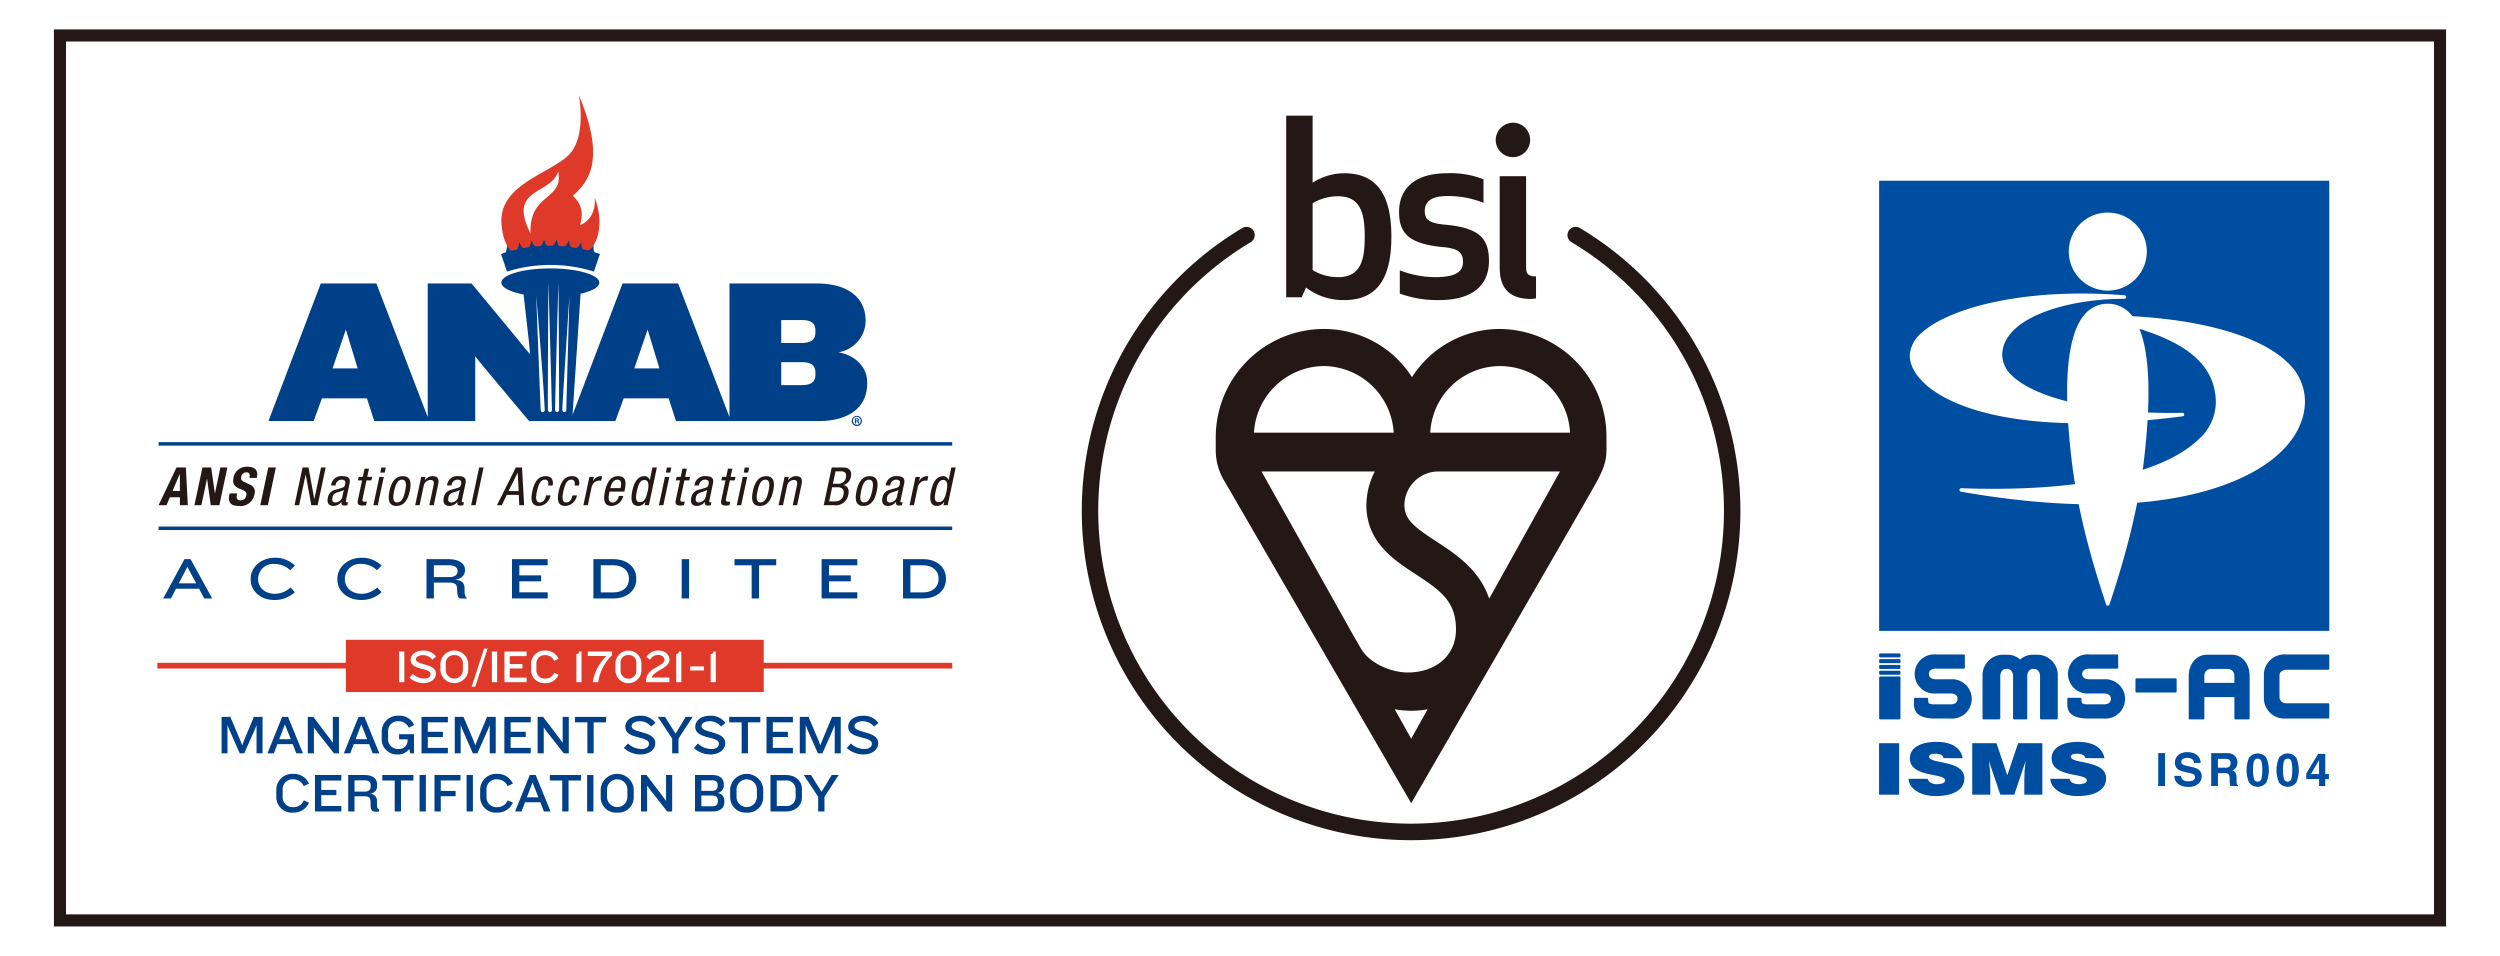 <svg id="レイヤー_1" data-name="レイヤー 1" xmlns="http://www.w3.org/2000/svg" width="481.89" height="184.251" viewBox="0 0 481.89 184.251"><defs><style>.cls-1{fill:#fff;}.cls-2{fill:#231815;}.cls-3{fill:#004ea2;}.cls-4{fill:none;}.cls-5{fill:#df3929;}.cls-6{fill:#004088;}</style></defs><rect class="cls-1" width="481.89" height="184.251"/><path class="cls-2" d="M471.496,178.582H10.394V5.669H471.496ZM12.723,176.251H469.165V7.998H12.723Z"/><rect class="cls-3" x="362.214" y="34.835" width="86.765" height="86.768"/><path class="cls-1" d="M398.774,48.406a7.518,7.518,0,1,0,7.518-7.429A7.481,7.481,0,0,0,398.774,48.406Z"/><path class="cls-1" d="M401.904,60.521c-3.413,3.824-4.301,13.132-2.641,27.663.98,8.589,3.05,17.329,6.707,28.34a.339.339,0,0,0,.643,0c3.659-11.011,5.726-19.751,6.707-28.34,1.66-14.531.77-23.839-2.642-27.664a5.855,5.855,0,0,0-8.774.001Z"/><path class="cls-1" d="M370.407,64.161a6.068,6.068,0,0,0-2.29,4.394c0,1.845,1.134,3.86,3.197,5.673,3.683,3.244,15.874,10.32,49.399,6.023a.339.339,0,0,0-.05-.676c-14.931.317-28.124-2.567-32.833-7.177a5.511,5.511,0,0,1-1.889-3.942c0-7.055,12.127-10.862,23.54-10.862a.339.339,0,0,0,.026-.678C389.742,55.339,375.383,59.565,370.407,64.161Zm50.271,16.093h0Z"/><path class="cls-1" d="M405.19,60.831a.34.34,0,0,0-.071.671c11.425,2.543,21.995,6.259,21.995,16.148a9.694,9.694,0,0,1-3.331,7.046c-7.04,6.786-23.704,10.215-45.726,9.41a.34.34,0,0,0-.071.675c39.356,6.846,55.472-2.397,60.574-6.686,3.751-3.155,5.732-6.88,5.732-10.773a10.172,10.172,0,0,0-3.282-7.38C434.023,63.024,417.348,60.711,405.19,60.831Z"/><path class="cls-3" d="M417.325,151.508h-1.315v-6.335h1.315Z"/><path class="cls-3" d="M420.397,149.552a1.294,1.294,0,0,0,.242.649,1.406,1.406,0,0,0,1.128.391,2.427,2.427,0,0,0,.777-.103.738.738,0,0,0,.566-.735.541.541,0,0,0-.278-.485,3.012,3.012,0,0,0-.879-.296l-.686-.151a4.274,4.274,0,0,1-1.39-.485,1.545,1.545,0,0,1-.64-1.371,1.82,1.82,0,0,1,.626-1.414,2.673,2.673,0,0,1,1.84-.563,2.825,2.825,0,0,1,1.73.53,1.887,1.887,0,0,1,.75,1.541h-1.272a.907.907,0,0,0-.511-.812,1.758,1.758,0,0,0-.788-.159,1.498,1.498,0,0,0-.838.206.652.652,0,0,0-.313.576.545.545,0,0,0,.309.508,3.827,3.827,0,0,0,.842.262l1.111.262a2.829,2.829,0,0,1,1.096.46,1.55,1.55,0,0,1,.566,1.294,1.816,1.816,0,0,1-.671,1.442,2.833,2.833,0,0,1-1.896.574,3.098,3.098,0,0,1-1.968-.565,1.871,1.871,0,0,1-.717-1.554Z"/><path class="cls-3" d="M430.254,145.336a1.556,1.556,0,0,1,.593.442,1.991,1.991,0,0,1,.319.533,1.781,1.781,0,0,1,.117.666,1.896,1.896,0,0,1-.227.887,1.272,1.272,0,0,1-.753.617,1.186,1.186,0,0,1,.622.501,2.089,2.089,0,0,1,.182.99v.426a3.21,3.21,0,0,0,.035.589.53.53,0,0,0,.245.361v.159h-1.462q-.059-.21-.086-.34a3.108,3.108,0,0,1-.055-.546l-.009-.589a1.199,1.199,0,0,0-.21-.808,1.067,1.067,0,0,0-.754-.202h-1.293v2.484h-1.293v-6.335h3.03A2.746,2.746,0,0,1,430.254,145.336Zm-2.736.937v1.702h1.425a1.515,1.515,0,0,0,.637-.103.713.713,0,0,0,.375-.714.8.8,0,0,0-.363-.774,1.314,1.314,0,0,0-.612-.112Z"/><path class="cls-3" d="M436.853,146.07a6.149,6.149,0,0,1,0,4.758,2.088,2.088,0,0,1-3.339,0,6.142,6.142,0,0,1,0-4.758,2.082,2.082,0,0,1,3.339,0Zm-2.392,4.025a.71.71,0,0,0,.722.57.699.699,0,0,0,.716-.57,6.061,6.061,0,0,0,.17-1.644,6,6,0,0,0-.17-1.668.693.693,0,0,0-.716-.542.704.704,0,0,0-.722.542,5.819,5.819,0,0,0-.176,1.668A5.879,5.879,0,0,0,434.462,150.096Z"/><path class="cls-3" d="M442.629,146.07a6.149,6.149,0,0,1,0,4.758,2.089,2.089,0,0,1-3.339,0,6.142,6.142,0,0,1,0-4.758,2.083,2.083,0,0,1,3.339,0Zm-2.392,4.025a.709.709,0,0,0,.722.57.699.699,0,0,0,.716-.57,6.065,6.065,0,0,0,.17-1.644,6.004,6.004,0,0,0-.17-1.668.693.693,0,0,0-.716-.542.704.704,0,0,0-.722.542,5.819,5.819,0,0,0-.176,1.668A5.879,5.879,0,0,0,440.237,150.096Z"/><path class="cls-3" d="M448.914,150.167h-.705v1.341h-1.199V150.167h-2.467v-1.071l2.291-3.782h1.375v3.894h.705Zm-1.904-.959v-2.684l-1.556,2.684Z"/><path class="cls-3" d="M362.199,153.183V143.26h3.871v9.923Z"/><path class="cls-3" d="M374.633,146.141a.894.894,0,0,0-.557-.675,2.479,2.479,0,0,0-1-.179c-.853,0-1.23.207-1.23.565,0,1.488,6.791.565,6.791,4.176,0,2.301-2.28,3.418-5.528,3.418-3.117,0-5.15-1.53-5.232-3.321h3.706a1.154,1.154,0,0,0,.64.786,2.434,2.434,0,0,0,1.099.248c.968,0,1.607-.262,1.607-.731,0-1.502-6.79-.468-6.79-4.258,0-2.108,2.165-3.17,5.117-3.17,3.28,0,4.772,1.406,5.052,3.142Z"/><path class="cls-3" d="M380.161,153.183V143.26h4.675l2.082,6.188,2.084-6.188h4.674v9.923h-3.477V150.15l.049-1.543.197-1.792h-.033l-2.148,6.367h-2.69l-2.149-6.367h-.033l.164,1.461.082,1.543v3.363Z"/><path class="cls-3" d="M401.96,146.141a.894.894,0,0,0-.557-.675,2.479,2.479,0,0,0-1-.179c-.853,0-1.23.207-1.23.565,0,1.488,6.791.565,6.791,4.176,0,2.301-2.28,3.418-5.527,3.418-3.117,0-5.151-1.53-5.232-3.321h3.706a1.154,1.154,0,0,0,.64.786,2.435,2.435,0,0,0,1.098.248c.968,0,1.607-.262,1.607-.731,0-1.502-6.79-.468-6.79-4.258,0-2.108,2.165-3.17,5.118-3.17,3.28,0,4.772,1.406,5.052,3.142Z"/><path class="cls-3" d="M375.966,130.937h-2.799c-.729,0-1.369-.307-1.369-1.026v-.001c0-.719.64-1.026,1.369-1.026h5.368a.206.206,0,0,0,.205-.206v-2.326a.206.206,0,0,0-.205-.206H373.166a3.778,3.778,0,1,0,0,7.528h2.799c.742,0,1.369.29,1.369,1.047,0,.757-.626,1.048-1.369,1.048v-.001h-2.313c-.051,0-.708.001-.756-.001-1.099,0-1.229-.245-1.229-.693V134.713a.206.206,0,0,0-.205-.205h-2.327a.206.206,0,0,0-.205.205v1.056c0,1.586.964,2.737,4.106,2.737h2.93a3.797,3.797,0,1,0,0-7.57Z"/><path class="cls-3" d="M405.52,130.937H402.721c-.729,0-1.368-.307-1.368-1.026v-.001c0-.719.639-1.026,1.368-1.026h5.368a.207.207,0,0,0,.206-.206v-2.326a.207.207,0,0,0-.206-.206h-5.368a3.778,3.778,0,1,0,0,7.528h2.799c.742,0,1.369.29,1.369,1.047,0,.757-.626,1.048-1.369,1.048v-.001H403.207c-.05,0-.708.001-.756-.001-1.099,0-1.229-.245-1.229-.693V134.713a.206.206,0,0,0-.205-.205h-2.327a.206.206,0,0,0-.205.205v1.056c0,1.586.964,2.737,4.106,2.737h2.929a3.797,3.797,0,1,0,0-7.57Z"/><path class="cls-3" d="M440.754,129.09h7.883v-.001h.137a.206.206,0,0,0,.206-.205v-2.532a.206.206,0,0,0-.206-.206h-8.293a3.95,3.95,0,0,0-4.105,3.764v4.811a3.959,3.959,0,0,0,4.105,3.785h8.293a.206.206,0,0,0,.206-.205v-2.532a.206.206,0,0,0-.206-.206h-8.02a1.257,1.257,0,0,1-1.368-1.047V130.116C439.385,129.569,440.025,129.09,440.754,129.09Z"/><path class="cls-3" d="M411.829,130.749h7.527a.205.205,0,0,1,.205.205v2.327a.205.205,0,0,1-.205.205H411.829a.205.205,0,0,1-.205-.205v-2.327A.205.205,0,0,1,411.829,130.749Z"/><path class="cls-3" d="M392.884,126.202h-1.093a3.561,3.561,0,0,0-2.395.941,3.559,3.559,0,0,0-2.395-.941h-1.093a3.951,3.951,0,0,0-3.764,4.106v8.156a.206.206,0,0,0,.205.205h3.011a.205.205,0,0,0,.206-.205v-8.156c0-.729.479-1.368,1.027-1.368h.409c.546,0,1.026.639,1.026,1.368v8.156a.206.206,0,0,0,.206.205h2.327a.205.205,0,0,0,.205-.205v-8.156c0-.729.479-1.368,1.027-1.368h.409c.547,0,1.026.639,1.026,1.368v8.156a.206.206,0,0,0,.206.205h3.011a.205.205,0,0,0,.205-.205v-8.156A3.951,3.951,0,0,0,392.884,126.202Z"/><path class="cls-3" d="M430.211,126.202h-4.811c-2.087,0-3.512,1.842-3.512,4.106v8.156a.206.206,0,0,0,.205.205h2.6a.206.206,0,0,0,.206-.205v-4.106h5.79v4.106a.206.206,0,0,0,.206.205h2.532a.205.205,0,0,0,.205-.205v-8.156C433.632,128.044,432.286,126.202,430.211,126.202Zm.479,5.419h-5.79v-1.313a1.306,1.306,0,0,1,1.116-1.368h3.579a1.317,1.317,0,0,1,1.095,1.368Z"/><path class="cls-3" d="M362.423,130.396h3.695a.206.206,0,0,1,.206.206v7.863a.205.205,0,0,1-.205.205h-3.696a.205.205,0,0,1-.205-.205v-7.863A.205.205,0,0,1,362.423,130.396Z"/><path class="cls-3" d="M362.422,125.942h3.695a.206.206,0,0,1,.206.206v.36a.205.205,0,0,1-.205.205h-3.696a.205.205,0,0,1-.205-.205v-.361A.205.205,0,0,1,362.422,125.942Z"/><path class="cls-3" d="M362.423,127.055h3.695a.206.206,0,0,1,.206.206v.36a.205.205,0,0,1-.205.205h-3.695a.205.205,0,0,1-.205-.205v-.361A.206.206,0,0,1,362.423,127.055Z"/><path class="cls-3" d="M362.422,128.169h3.696a.205.205,0,0,1,.205.205v.361a.206.206,0,0,1-.206.206h-3.695a.205.205,0,0,1-.205-.205v-.362A.205.205,0,0,1,362.422,128.169Z"/><path class="cls-3" d="M362.423,129.282h3.695a.206.206,0,0,1,.206.206v.36a.205.205,0,0,1-.205.205h-3.696a.205.205,0,0,1-.205-.205v-.361A.205.205,0,0,1,362.423,129.282Z"/><rect class="cls-4" x="362.214" y="125.942" width="86.765" height="12.723"/><path class="cls-2" d="M275.693,83.397a13.487,13.487,0,0,1,26.942,0Zm11.361,31.991c-1.912-5.617-6.441-8.576-10.256-11.064-4.236-2.762-6.015-4.191-6.091-6.847a6.572,6.572,0,0,1,6.46-6.602h23.531Zm-18.211,21.333a20.759,20.759,0,0,0,3.171.287,16.911,16.911,0,0,0,3.163-.293l-3.163,5.676Zm-3.84-45.846a14.424,14.424,0,0,0-1.627,6.42h-.008c0,.074.002.152.006.224v.016c.113,7.021,5.305,10.413,9.49,13.14,4.973,3.244,7.783,5.333,7.783,10.659,0,5.242-4.157,8.292-9.265,8.292-3.277,0-7.432-1.762-9.089-4.672l-1.469-2.548-17.661-31.531Zm-9.834-20.315A13.615,13.615,0,0,1,268.639,83.397H241.709a13.613,13.613,0,0,1,13.46-12.837M289.163,63.41a20.116,20.116,0,0,0-16.997,9.291,20.106,20.106,0,0,0-16.997-9.291A20.886,20.886,0,0,0,234.344,84.304s-.003.111-.003,2.119a11.668,11.668,0,0,0,1.825,6.566c1.596,2.748,35.849,61.83,35.849,61.83s34.013-58.717,35.693-61.83c1.683-3.12,1.95-4.448,1.95-6.566V84.304A20.722,20.722,0,0,0,289.163,63.41"/><path class="cls-2" d="M259.108,33.398a11.267,11.267,0,0,0-6.094,1.827V22.299h-5.092V57.294h2.994l.823-1.877a11.763,11.763,0,0,0,7.37,2.429c6.629,0,9.086-4.567,9.086-12.226,0-7.606-2.457-12.222-9.086-12.222m-1.19,4.435c4.461,0,5.139,3.494,5.139,7.787,0,4.34-.679,7.806-5.139,7.806a9.487,9.487,0,0,1-4.904-1.363V39.186a9.431,9.431,0,0,1,4.904-1.353m16.713,2.844c0-2.101,1.686-2.89,4.374-2.89a18.352,18.352,0,0,1,6.947,1.308V34.562a17.09,17.09,0,0,0-7.05-1.164c-6.678,0-9.224,3.406-9.224,7.42s1.684,6.197,8.548,6.819c3.043.271,3.771,1.155,3.771,2.886,0,2.052-1.774,2.903-5.407,2.903a19.42,19.42,0,0,1-6.772-1.311v4.473a21.099,21.099,0,0,0,7.502,1.258c7.277,0,9.685-3.497,9.685-7.511,0-4.338-1.776-6.443-8.594-7.044-2.957-.279-3.781-.984-3.781-2.615m20.445,16.942a5.061,5.061,0,0,0,1-.102V53.279c-1.458,0-1.91-.472-1.91-1.776V33.96h-5.092v17.593c0,4.008,1.871,6.066,6.002,6.066m-6.772-30.568a3.321,3.321,0,1,0,3.314-3.403,3.376,3.376,0,0,0-3.314,3.403"/><path class="cls-2" d="M271.999,161.953A63.489,63.489,0,0,1,239.444,43.963a1.587,1.587,0,1,1,1.629,2.724,60.305,60.305,0,1,0,61.85,0,1.587,1.587,0,1,1,1.629-2.724,63.489,63.489,0,0,1-32.553,117.99Z"/><path class="cls-5" d="M102.265,45.005c-4.521-8.871,3.854-7.34,5.333-11.947C108.669,38.754,101.932,37.135,102.265,45.005Zm12.351-6.947s.659,3.814-2.811,5.359c1.159-3.891-1.135-5.233-1.364-5.695,2.587-2.417,6.647-6.292,1.125-19.417,0,0,1.688,8.303-2.162,11.781-3.851,3.478-12.761,5.518-12.761,12.47.265,7.424,4.572,7.492,7.047,7.569,1.454,0,4.269.121,5.386-.035a8.041,8.041,0,0,0,3.156-.682C116.014,47.195,116.179,42.027,114.617,38.059Z"/><path class="cls-6" d="M114.614,48.629a1.204,1.204,0,0,1-.186-.473,8.988,8.988,0,0,1-.027-.905,6.435,6.435,0,0,1-.531.693,2.161,2.161,0,0,1-.469.346q-.515-.131-1.034-.244a1.194,1.194,0,0,1-.222-.457,8.901,8.901,0,0,1-.097-.9,6.469,6.469,0,0,1-.474.733,2.161,2.161,0,0,1-.439.383q-.522-.09-1.046-.162a1.219,1.219,0,0,1-.256-.438,8.926,8.926,0,0,1-.166-.89,6.515,6.515,0,0,1-.414.768,2.188,2.188,0,0,1-.407.417q-.526-.05-1.054-.08a1.207,1.207,0,0,1-.288-.416,8.885,8.885,0,0,1-.235-.873,6.55,6.55,0,0,1-.352.797,2.193,2.193,0,0,1-.373.447c-.353-.005-.705-.005-1.058.002a1.209,1.209,0,0,1-.318-.391,8.919,8.919,0,0,1-.303-.853,6.525,6.525,0,0,1-.288.823,2.171,2.171,0,0,1-.336.474q-.528.033-1.055.086a1.212,1.212,0,0,1-.349-.365,8.944,8.944,0,0,1-.369-.826,6.449,6.449,0,0,1-.224.843,2.176,2.176,0,0,1-.299.498q-.524.075-1.046.169a1.201,1.201,0,0,1-.378-.337,8.808,8.808,0,0,1-.434-.795,6.444,6.444,0,0,1-.158.858,2.163,2.163,0,0,1-.26.521q-.519.117-1.033.252a1.209,1.209,0,0,1-.405-.306,8.742,8.742,0,0,1-.496-.757,6.49,6.49,0,0,1-.091.868,2.172,2.172,0,0,1-.22.541c-.285.088-.569.179-.852.276q.58,1.695,1.161,3.389a28.112,28.112,0,0,1,16.747,0q.581-1.694,1.161-3.389c-.339-.116-.68-.225-1.022-.328Z"/><path class="cls-6" d="M165.023,81.07h.104c.121,0,.22-.04.22-.139,0-.086-.064-.144-.202-.144a.532.532,0,0,0-.121.011v.272Zm-.005.538h-.22v-.948a1.913,1.913,0,0,1,.364-.029.591.591,0,0,1,.33.07.262.262,0,0,1,.093.208.243.243,0,0,1-.197.219V81.14a.279.279,0,0,1,.173.231.741.741,0,0,0,.07.237h-.237a.817.817,0,0,1-.075-.232c-.017-.104-.075-.15-.197-.15h-.104v.382Zm-.584-.498a.735.735,0,0,0,.74.758.726.726,0,0,0,.723-.751.732.732,0,1,0-1.462-.006Zm1.705,0a.974.974,0,1,1-.971-.948.953.953,0,0,1,.971.948Z"/><path class="cls-6" d="M161.602,67.902a6.225,6.225,0,0,0,5.247-5.773V61.81c0-4.499-3.535-7.167-9.379-7.167h-16.859v25.738l-9.897-25.738H119.996l-9.635,25.333L111.907,56.618c2.198-.5,3.615-1.275,3.615-2.146,0-1.508-4.226-2.731-9.439-2.731-5.213,0-9.439,1.223-9.439,2.731,0,.957,1.705,1.798,4.28,2.285l1.03,9.133.228,2.402-.977-1.146-1.674-2.071-8.635-10.432H82.447v25.738L72.55,54.643H61.832L51.746,81.161h8.709l1.6-4.38h8.671l1.414,4.38H91.603V68.698l1.712,2.11,8.671,10.353H118.619l1.6-4.38h8.671l1.414,4.38h27.501c5.843,0,9.341-2.668,9.341-7.167v-.438C167.147,71.127,165.286,68.578,161.602,67.902ZM64.102,71.008l2.568-7.486,2.271,7.486Zm40.895,7.939v.003a.459.459,0,0,1-.368.5.42.42,0,0,1-.403-.442h-0v-.004c-.056-.364-.873-22.114-.873-22.114s1.295,14.871,1.645,22.057Zm1.39.025v.004a.446.446,0,0,1-.381.481.432.432,0,0,1-.392-.462h-.001v-.004c-.046-.368.067-24.406.11-24.406,0,0,.493,17.189.663,24.387Zm1.385.019v.004a.433.433,0,0,1-.392.462.446.446,0,0,1-.38-.481h-.001v-.004c-.037-.37.608-24.389.651-24.387C107.649,54.584,107.781,71.789,107.771,78.991Zm1.384.013v.005a.421.421,0,0,1-.404.442.459.459,0,0,1-.368-.5V78.946c-.028-.371,1.383-22.058,1.383-22.058S109.346,71.807,109.156,79.003Zm13.111-7.995,2.568-7.486,2.27,7.486Zm34.907,1.234c0,1.354-.781,1.991-2.679,1.991h-3.908V69.813h3.908c1.898,0,2.679.637,2.679,1.991Zm0-8.163c0,1.354-.781,2.031-2.679,2.031h-3.908V61.691h3.908c1.898,0,2.679.637,2.679,1.991Z"/><path class="cls-2" d="M34.022,90.113h1.805l.376,7.269h-1.521l-.009-1.537h-1.927l-.66,1.537h-1.521Zm-.767,4.531H34.674l-.007-3.268h-.02Z"/><path class="cls-2" d="M40.703,90.113l.71,4.979h.02l1.055-4.979h1.339L42.286,97.382H40.623l-.706-5.09h-.02l-1.079,5.09h-1.339l1.54-7.269Z"/><path class="cls-2" d="M45.727,95.112l-.045.214c-.145.682-.045,1.12.726,1.12a1.079,1.079,0,0,0,1.062-.896c.14-.662-.143-.906-1.035-1.242-1.203-.448-1.687-.987-1.43-2.199a2.549,2.549,0,0,1,2.694-2.138c1.298,0,2.122.56,1.827,1.955l-.043.204H48.083c.145-.682-.004-1.079-.562-1.079a.96.96,0,0,0-1.011.845c-.095.448-.021.723.541.988l1.022.488a1.48,1.48,0,0,1,.971,1.924,2.706,2.706,0,0,1-2.987,2.229c-1.653,0-2.138-.774-1.853-2.118l.063-.295Z"/><path class="cls-2" d="M50.173,97.382l1.54-7.269h1.46l-1.54,7.269Z"/><path class="cls-2" d="M58.313,90.113h1.156l1.107,6.068h.02l1.286-6.068h.892l-1.54,7.269H60.008L58.933,91.498h-.02l-1.247,5.885h-.892Z"/><path class="cls-2" d="M63.825,93.575a1.968,1.968,0,0,1,2.205-1.792c1.653,0,1.441.998,1.32,1.568l-.645,3.044c-.047.224-.093.438.171.438a.356.356,0,0,0,.214-.051l-.129.611a3.313,3.313,0,0,1-.508.051c-.325,0-.73,0-.622-.702h-.02a1.975,1.975,0,0,1-1.474.784c-1.014,0-1.351-.611-1.144-1.588a1.845,1.845,0,0,1,1.343-1.507l1.219-.346c.66-.193.696-.366.793-.825.108-.509-.134-.804-.702-.804A1.197,1.197,0,0,0,64.688,93.524l-.011.051Zm2.449.835c-.386.336-1.151.407-1.586.641a1.124,1.124,0,0,0-.599.865c-.116.55-.006.936.572.936a1.448,1.448,0,0,0,1.315-1.038Z"/><path class="cls-2" d="M70.27,90.337h.852l-.337,1.588h.943l-.143.672h-.943l-.742,3.502c-.093.438-.018.611.428.611a2.744,2.744,0,0,0,.382-.031l-.149.703a3.801,3.801,0,0,1-.702.061c-.882,0-1.018-.367-.867-1.079l.798-3.767h-.791l.142-.672h.791Z"/><path class="cls-2" d="M73.127,91.926h.852L72.823,97.382h-.852Zm.384-1.812h.852l-.207.978h-.852Z"/><path class="cls-2" d="M77.639,91.783c1.572,0,1.674,1.334,1.349,2.871-.326,1.537-1.004,2.871-2.565,2.871-1.572,0-1.674-1.334-1.349-2.871C75.399,93.117,76.077,91.783,77.639,91.783Zm.456,2.871c.25-1.181.294-2.199-.619-2.199-.862,0-1.26,1.018-1.51,2.199-.25,1.181-.294,2.199.578,2.199C77.447,96.853,77.845,95.835,78.095,94.654Z"/><path class="cls-2" d="M81.187,91.926h.811l-.136.641h.02a1.858,1.858,0,0,1,1.484-.784c1.43,0,1.199,1.089,1.063,1.731l-.82,3.869h-.852l.798-3.767c.088-.417.203-1.099-.568-1.099a1.36,1.36,0,0,0-1.308,1.099l-.798,3.767h-.852Z"/><path class="cls-2" d="M86.17,93.575a1.968,1.968,0,0,1,2.205-1.792c1.653,0,1.441.998,1.32,1.568l-.645,3.044c-.047.224-.093.438.171.438a.356.356,0,0,0,.214-.051l-.129.611a3.31,3.31,0,0,1-.508.051c-.325,0-.73,0-.622-.702h-.02a1.975,1.975,0,0,1-1.474.784c-1.014,0-1.351-.611-1.144-1.588a1.846,1.846,0,0,1,1.343-1.507l1.219-.346c.66-.193.696-.366.793-.825.108-.509-.134-.804-.702-.804a1.197,1.197,0,0,0-1.159,1.069l-.011.051Zm2.449.835c-.386.336-1.151.407-1.586.641a1.124,1.124,0,0,0-.599.865c-.116.55-.006.936.572.936a1.448,1.448,0,0,0,1.315-1.038Z"/><path class="cls-2" d="M92.358,90.113H93.21l-1.54,7.269h-.852Z"/><path class="cls-2" d="M99.425,90.113h1.196l.407,7.269h-.933l-.094-1.996H97.689l-.96,1.996H95.796ZM98.027,94.654h1.947l-.178-3.512H99.775Z"/><path class="cls-2" d="M105.665,93.585c.112-.529.026-1.13-.622-1.13-.527,0-1.121.264-1.544,2.26-.151.713-.443,2.138.581,2.138.73,0,1.056-.774,1.181-1.364h.852a2.368,2.368,0,0,1-2.216,2.036c-1.328,0-1.69-.926-1.293-2.8.289-1.364.887-2.942,2.56-2.942,1.48,0,1.486,1.171,1.352,1.802Z"/><path class="cls-2" d="M110.754,93.585c.112-.529.026-1.13-.623-1.13-.527,0-1.121.264-1.543,2.26-.151.713-.443,2.138.581,2.138.73,0,1.056-.774,1.181-1.364h.852a2.368,2.368,0,0,1-2.216,2.036c-1.328,0-1.69-.926-1.293-2.8.289-1.364.887-2.942,2.56-2.942,1.48,0,1.486,1.171,1.352,1.802Z"/><path class="cls-2" d="M113.61,91.926h.852l-.173.814h.02a1.747,1.747,0,0,1,1.379-.957.78.78,0,0,1,.362.061l-.177.835a2.178,2.178,0,0,0-.448-.041,1.577,1.577,0,0,0-1.389,1.293l-.731,3.451h-.852Z"/><path class="cls-2" d="M117.492,94.756c-.177.835-.444,2.097.6,2.097.811,0,1.104-.855,1.19-1.262h.852a2.396,2.396,0,0,1-2.235,1.934c-1.328,0-1.69-.926-1.293-2.8.289-1.364.887-2.942,2.56-2.942,1.663,0,1.506,1.456,1.258,2.627l-.073.346Zm2.11-.672.063-.295c.129-.611.09-1.334-.66-1.334-.892,0-1.227,1.099-1.296,1.425l-.043.204Z"/><path class="cls-2" d="M125.077,97.382h-.811l.142-.672h-.02a1.603,1.603,0,0,1-1.349.814c-1.288,0-1.531-1.15-1.166-2.871.242-1.14.791-2.871,2.322-2.871a1.017,1.017,0,0,1,1.035.763h.02l.515-2.433h.852Zm-1.771-.59c.943,0,1.285-.896,1.548-2.138.224-1.059.271-2.138-.642-2.138-.791,0-1.171.835-1.447,2.138C122.489,95.957,122.515,96.792,123.305,96.792Z"/><path class="cls-2" d="M128.169,91.926h.852l-1.156,5.457h-.852Zm.384-1.812h.852l-.207.978h-.852Z"/><path class="cls-2" d="M131.547,90.337h.852l-.336,1.588h.943l-.142.672h-.943l-.742,3.502c-.093.438-.018.611.428.611a2.749,2.749,0,0,0,.382-.031l-.149.703a3.801,3.801,0,0,1-.702.061c-.882,0-1.017-.367-.866-1.079l.798-3.767h-.791l.142-.672h.791Z"/><path class="cls-2" d="M133.872,93.575a1.968,1.968,0,0,1,2.205-1.792c1.653,0,1.441.998,1.321,1.568l-.645,3.044c-.048.224-.093.438.171.438a.356.356,0,0,0,.213-.051l-.129.611a3.309,3.309,0,0,1-.508.051c-.325,0-.73,0-.622-.702h-.02a1.975,1.975,0,0,1-1.474.784c-1.014,0-1.351-.611-1.144-1.588a1.846,1.846,0,0,1,1.343-1.507l1.219-.346c.659-.193.696-.366.793-.825.108-.509-.134-.804-.702-.804a1.197,1.197,0,0,0-1.159,1.069l-.011.051Zm2.449.835c-.385.336-1.151.407-1.586.641a1.125,1.125,0,0,0-.599.865c-.117.55-.006.936.572.936a1.448,1.448,0,0,0,1.315-1.038Z"/><path class="cls-2" d="M140.316,90.337h.852l-.336,1.588h.943l-.142.672h-.943l-.742,3.502c-.093.438-.018.611.428.611a2.748,2.748,0,0,0,.382-.031l-.149.703a3.802,3.802,0,0,1-.703.061c-.882,0-1.017-.367-.866-1.079l.798-3.767h-.791l.142-.672h.791Z"/><path class="cls-2" d="M143.174,91.926h.852L142.869,97.382h-.852Zm.384-1.812h.852l-.207.978h-.852Z"/><path class="cls-2" d="M147.685,91.783c1.572,0,1.674,1.334,1.349,2.871-.326,1.537-1.004,2.871-2.565,2.871-1.572,0-1.675-1.334-1.349-2.871C145.446,93.117,146.124,91.783,147.685,91.783Zm.456,2.871c.25-1.181.294-2.199-.619-2.199-.862,0-1.26,1.018-1.51,2.199-.25,1.181-.294,2.199.578,2.199C147.493,96.853,147.891,95.835,148.142,94.654Z"/><path class="cls-2" d="M151.233,91.926h.811l-.136.641h.02a1.858,1.858,0,0,1,1.484-.784c1.43,0,1.199,1.089,1.063,1.731l-.82,3.869h-.852l.798-3.767c.088-.417.202-1.099-.568-1.099a1.36,1.36,0,0,0-1.308,1.099l-.798,3.767h-.852Z"/><path class="cls-2" d="M160.316,90.113h2.221c.943,0,1.761.448,1.461,1.863a2.053,2.053,0,0,1-1.376,1.517l-.004.02c.847.214,1.098.896.908,1.792a2.471,2.471,0,0,1-2.782,2.077H158.776Zm-.493,6.536h1.217a1.531,1.531,0,0,0,1.552-1.344c.211-.998-.345-1.385-1.126-1.385h-1.065Zm.721-3.4h1.024a1.407,1.407,0,0,0,1.484-1.211c.16-.753-.123-1.191-.995-1.191h-1.004Z"/><path class="cls-2" d="M167.658,91.783c1.572,0,1.674,1.334,1.349,2.871-.326,1.537-1.004,2.871-2.565,2.871-1.572,0-1.674-1.334-1.349-2.871C165.418,93.117,166.096,91.783,167.658,91.783Zm.456,2.871c.25-1.181.294-2.199-.619-2.199-.862,0-1.26,1.018-1.51,2.199-.25,1.181-.294,2.199.579,2.199C167.466,96.853,167.864,95.835,168.114,94.654Z"/><path class="cls-2" d="M170.725,93.575a1.968,1.968,0,0,1,2.205-1.792c1.653,0,1.441.998,1.321,1.568l-.645,3.044c-.048.224-.093.438.171.438a.355.355,0,0,0,.213-.051l-.129.611a3.31,3.31,0,0,1-.508.051c-.324,0-.73,0-.622-.702h-.02a1.975,1.975,0,0,1-1.474.784c-1.014,0-1.351-.611-1.144-1.588a1.846,1.846,0,0,1,1.343-1.507l1.219-.346c.659-.193.696-.366.793-.825.108-.509-.134-.804-.702-.804a1.197,1.197,0,0,0-1.159,1.069l-.011.051Zm2.449.835c-.385.336-1.151.407-1.586.641a1.124,1.124,0,0,0-.599.865c-.117.55-.006.936.572.936a1.448,1.448,0,0,0,1.315-1.038Z"/><path class="cls-2" d="M176.478,91.926h.852l-.173.814h.02a1.747,1.747,0,0,1,1.379-.957.78.78,0,0,1,.362.061l-.177.835a2.176,2.176,0,0,0-.448-.041,1.577,1.577,0,0,0-1.389,1.293l-.731,3.451h-.852Z"/><path class="cls-2" d="M182.673,97.382h-.811l.142-.672h-.02a1.603,1.603,0,0,1-1.349.814c-1.288,0-1.531-1.15-1.166-2.871.242-1.14.791-2.871,2.322-2.871a1.017,1.017,0,0,1,1.035.763h.02l.516-2.433h.852Zm-1.771-.59c.943,0,1.285-.896,1.548-2.138.224-1.059.271-2.138-.642-2.138-.791,0-1.171.835-1.447,2.138C180.085,95.957,180.111,96.792,180.902,96.792Z"/><rect class="cls-6" x="30.565" y="85.226" width="152.982" height="0.669"/><rect class="cls-6" x="30.565" y="101.494" width="152.982" height="0.669"/><path class="cls-5" d="M121.137,126.268a1.423,1.423,0,0,0-1.517,1.517v1.517a1.517,1.517,0,0,0,3.034,0v-1.517A1.422,1.422,0,0,0,121.137,126.268Z"/><path class="cls-5" d="M87.574,126.285a1.528,1.528,0,0,0-1.65,1.598v1.304a1.651,1.651,0,0,0,3.301,0v-1.304A1.527,1.527,0,0,0,87.574,126.285Z"/><path class="cls-5" d="M147.215,127.761v-4.436H66.671v4.436H30.339v1.109H66.671v4.526h80.544V128.87h36.332V127.761Zm-69.271,3.732H76.924v-5.909h1.02Zm6.079-1.65c0,1.073-.994,1.836-2.44,1.836a4.029,4.029,0,0,1-2.653-1.046l.656-.737a3.169,3.169,0,0,0,2.2.896c.807,0,1.206-.363,1.206-.861,0-1.313-3.833-.638-3.833-2.741,0-1.002.914-1.792,2.413-1.792a2.899,2.899,0,0,1,2.475,1.161l-.71.595a2.352,2.352,0,0,0-1.766-.87c-.816,0-1.393.31-1.393.808C80.181,128.272,84.023,127.82,84.023,129.843Zm6.231-.666a2.686,2.686,0,0,1-5.359,0v-1.286a2.686,2.686,0,0,1,5.359,0Zm1.351,3.194h-.692l2.386-7.346h.683Zm4.225-.878H94.81v-5.909H95.83Zm5.679-5.022H98.253v1.534h2.449v.844H98.253v1.757h3.256v.887H97.233v-5.909h4.277Zm3.659,4.32a1.751,1.751,0,0,0,1.659-1.1l.843.381a2.696,2.696,0,0,1-2.555,1.606,2.531,2.531,0,0,1-2.75-2.59v-1.065a2.587,2.587,0,0,1,2.786-2.626,2.686,2.686,0,0,1,2.52,1.588l-.861.381a1.848,1.848,0,0,0-1.677-1.083,1.598,1.598,0,0,0-1.739,1.704v1.136A1.604,1.604,0,0,0,105.168,130.792Zm6.924.702h-.994V126.072a.455.455,0,0,0,.515-.488h.479Zm5.884-5.199a8.957,8.957,0,0,0-2.662,5.199h-1.056a8.961,8.961,0,0,1,2.635-5.04H113.309v-.869h4.667Zm5.663,2.999a2.509,2.509,0,0,1-5.013,0v-1.491a2.509,2.509,0,0,1,5.013,0Zm5.379,1.313v.887h-4.481v-.337c0-2.457,3.522-2.661,3.522-3.949,0-.496-.399-.967-1.224-.967a1.724,1.724,0,0,0-1.526.931l-.71-.515a2.52,2.52,0,0,1,2.244-1.259c1.455,0,2.192.861,2.192,1.774,0,1.669-2.874,1.979-3.425,3.434Zm2.309.887h-.994V126.072a.455.455,0,0,0,.515-.488h.479Zm4.356-2.261h-2.642v-.78h2.642Zm2.296,2.261h-.994V126.072a.455.455,0,0,0,.515-.488h.479Z"/><path class="cls-6" d="M49.45,145.206V139.755l-.348.896-2.024,4.555h-.875l-2.003-4.555-.348-.896v5.451H42.713V138.183h1.687l1.95,4.618.327.864.327-.853,1.929-4.629H50.61v7.023Z"/><path class="cls-6" d="M57.113,145.206l-.685-1.771H53.465l-.664,1.771H51.556l2.826-7.023h1.139l2.868,7.023Zm-2.193-5.578L53.823,142.484h2.225Z"/><path class="cls-6" d="M64.375,145.206l-3.289-4.176-.58-.801v4.976H59.325V138.183h1.065l3.195,4.208.57.791v-4.999h1.181v7.023Z"/><path class="cls-6" d="M71.838,145.206l-.686-1.771H68.19l-.664,1.771H66.281l2.826-7.023h1.139l2.868,7.023Zm-2.193-5.578-1.097,2.857h2.225Z"/><path class="cls-6" d="M79.079,145.206l-.2-.823a2.634,2.634,0,0,1-2.193,1.044,2.926,2.926,0,0,1-3.11-3.068v-1.276a3.085,3.085,0,0,1,3.3-3.121,2.987,2.987,0,0,1,2.942,1.782l-1.012.538a2.127,2.127,0,0,0-1.929-1.265,1.901,1.901,0,0,0-2.077,1.982v1.402a1.887,1.887,0,0,0,2.035,1.972,1.615,1.615,0,0,0,1.729-1.603v-.263H76.928v-.991h2.868v3.69Z"/><path class="cls-6" d="M81.249,145.206V138.183h5.082v1.055H82.462v1.824h2.91v1.001h-2.91v2.088h3.87v1.055Z"/><path class="cls-6" d="M94.395,145.206V139.755l-.348.896-2.024,4.555h-.875l-2.003-4.555-.348-.896v5.451H87.657V138.183h1.687l1.951,4.618.327.864.327-.853,1.93-4.629h1.676v7.023Z"/><path class="cls-6" d="M97.218,145.206V138.183h5.082v1.055H98.431v1.824h2.91v1.001h-2.91v2.088h3.869v1.055Z"/><path class="cls-6" d="M108.677,145.206l-3.289-4.176-.58-.801v4.976h-1.181V138.183h1.065l3.195,4.208.569.791v-4.999h1.181v7.023Z"/><path class="cls-6" d="M114.432,139.238v5.968h-1.212V139.238h-2.393v-1.055h5.999v1.055Z"/><path class="cls-6" d="M123.413,145.427a4.79,4.79,0,0,1-3.153-1.244l.78-.875a3.765,3.765,0,0,0,2.615,1.065c.959,0,1.434-.431,1.434-1.022,0-1.561-4.555-.759-4.555-3.258,0-1.192,1.086-2.131,2.868-2.131a3.444,3.444,0,0,1,2.942,1.381l-.844.707a2.793,2.793,0,0,0-2.098-1.033c-.97,0-1.655.369-1.655.96,0,1.402,4.566.864,4.566,3.268C126.312,144.52,125.131,145.427,123.413,145.427Z"/><path class="cls-6" d="M130.78,142.379v2.826h-1.212V142.369l-2.773-4.187h1.392l2.035,3.237,1.951-3.237h1.339Z"/><path class="cls-6" d="M136.894,145.427a4.789,4.789,0,0,1-3.152-1.244l.78-.875a3.765,3.765,0,0,0,2.615,1.065c.96,0,1.434-.431,1.434-1.022,0-1.561-4.555-.759-4.555-3.258,0-1.192,1.086-2.131,2.868-2.131a3.445,3.445,0,0,1,2.942,1.381l-.843.707a2.794,2.794,0,0,0-2.098-1.033c-.97,0-1.655.369-1.655.96,0,1.402,4.565.864,4.565,3.268C139.794,144.52,138.613,145.427,136.894,145.427Z"/><path class="cls-6" d="M144.169,139.238v5.968h-1.213V139.238H140.563v-1.055h6v1.055Z"/><path class="cls-6" d="M147.752,145.206V138.183h5.082v1.055H148.965v1.824h2.91v1.001h-2.91v2.088h3.87v1.055Z"/><path class="cls-6" d="M160.898,145.206V139.755l-.348.896-2.024,4.555h-.875l-2.003-4.555-.348-.896v5.451H154.161V138.183h1.687l1.951,4.618.327.864.327-.853,1.93-4.629h1.676v7.023Z"/><path class="cls-6" d="M166.378,145.427a4.79,4.79,0,0,1-3.153-1.244l.78-.875a3.765,3.765,0,0,0,2.615,1.065c.959,0,1.434-.431,1.434-1.022,0-1.561-4.555-.759-4.555-3.258,0-1.192,1.086-2.131,2.868-2.131a3.444,3.444,0,0,1,2.942,1.381l-.844.707a2.793,2.793,0,0,0-2.098-1.033c-.97,0-1.656.369-1.656.96,0,1.402,4.566.864,4.566,3.268C169.278,144.52,168.097,145.427,166.378,145.427Z"/><path class="cls-6" d="M58.541,151.511a2.196,2.196,0,0,0-1.993-1.286,1.899,1.899,0,0,0-2.067,2.024v1.349a1.907,1.907,0,0,0,2.109,1.982,2.081,2.081,0,0,0,1.972-1.307l1.001.454a3.205,3.205,0,0,1-3.037,1.908,3.009,3.009,0,0,1-3.268-3.079v-1.265a3.076,3.076,0,0,1,3.311-3.121,3.192,3.192,0,0,1,2.994,1.887Z"/><path class="cls-6" d="M60.711,156.414v-7.023h5.082v1.055H61.924v1.824h2.91v1.001h-2.91v2.088h3.869v1.055Z"/><path class="cls-6" d="M72.35,156.456c-.643,0-.886-.379-.907-1.097l-.021-.928c-.021-.622-.285-.949-1.244-.949H68.332v2.931H67.12v-7.023h3.089c1.75,0,2.478.77,2.478,1.835v.232c0,.77-.337,1.361-1.423,1.56a1.322,1.322,0,0,1,1.392,1.434l.01.823a.748.748,0,0,0,.39.738v.443Zm-.896-5.155c0-.475-.295-.886-1.149-.886H68.332v2.172h1.972c.77,0,1.149-.39,1.149-.971Z"/><path class="cls-6" d="M77.292,150.446v5.968H76.079v-5.968H73.686v-1.055h5.999v1.055Z"/><path class="cls-6" d="M80.875,156.414v-7.023h1.212v7.023Z"/><path class="cls-6" d="M84.965,150.446v2.013H87.822v1.012H84.965v2.942H83.752v-7.023h5.008v1.055Z"/><path class="cls-6" d="M89.94,156.414v-7.023h1.212v7.023Z"/><path class="cls-6" d="M97.836,151.511a2.196,2.196,0,0,0-1.993-1.286,1.899,1.899,0,0,0-2.067,2.024v1.349a1.907,1.907,0,0,0,2.109,1.982,2.081,2.081,0,0,0,1.971-1.307l1.002.454a3.205,3.205,0,0,1-3.036,1.908,3.009,3.009,0,0,1-3.269-3.079v-1.265a3.076,3.076,0,0,1,3.311-3.121,3.192,3.192,0,0,1,2.994,1.887Z"/><path class="cls-6" d="M104.846,156.414l-.685-1.771h-2.963l-.664,1.771H99.289l2.826-7.023h1.139l2.868,7.023Zm-2.193-5.578-1.096,2.857h2.225Z"/><path class="cls-6" d="M109.59,150.446v5.968h-1.212v-5.968H105.984v-1.055h5.999v1.055Z"/><path class="cls-6" d="M113.173,156.414v-7.023h1.212v7.023Z"/><path class="cls-6" d="M118.971,156.635a2.955,2.955,0,0,1-3.184-2.973v-1.529a3.192,3.192,0,0,1,6.368,0v1.529A2.955,2.955,0,0,1,118.971,156.635Zm1.961-4.513a1.962,1.962,0,0,0-3.922,0v1.55a1.962,1.962,0,0,0,3.922,0Z"/><path class="cls-6" d="M128.606,156.414l-3.29-4.176-.58-.801v4.977H123.555v-7.023h1.065l3.195,4.208.57.791v-4.999h1.181v7.023Z"/><path class="cls-6" d="M137.301,156.414h-3.332v-7.023h3.279c1.571,0,2.267.718,2.267,1.782v.169a1.422,1.422,0,0,1-1.254,1.507,1.452,1.452,0,0,1,1.36,1.466V154.6C139.621,155.687,138.862,156.414,137.301,156.414Zm1.033-5.125c0-.485-.263-.875-1.033-.875h-2.109v2.035h2.014c.77,0,1.128-.38,1.128-.939Zm.032,2.994c0-.569-.348-.938-1.128-.938h-2.045v2.066h2.14c.77,0,1.033-.39,1.033-.875Z"/><path class="cls-6" d="M143.931,156.635a2.955,2.955,0,0,1-3.184-2.973v-1.529a3.192,3.192,0,0,1,6.368,0v1.529A2.955,2.955,0,0,1,143.931,156.635Zm1.961-4.513a1.962,1.962,0,0,0-3.922,0v1.55a1.962,1.962,0,0,0,3.922,0Z"/><path class="cls-6" d="M151.457,156.414h-2.942v-7.023h2.942c1.993,0,3.121,1.224,3.121,2.742v1.55C154.578,155.19,153.45,156.414,151.457,156.414Zm1.908-4.217a1.734,1.734,0,0,0-1.972-1.75H149.728v4.913h1.666a1.734,1.734,0,0,0,1.972-1.751Z"/><path class="cls-6" d="M158.92,153.588v2.826h-1.213v-2.836l-2.773-4.187h1.392l2.035,3.237,1.95-3.237h1.339Z"/><path class="cls-6" d="M39.374,115.354l-1.001-1.877h-4.447l-.967,1.877h-1.502l4.095-7.575h1.183l4.163,7.575Zm-3.264-6.097-1.649,3.185h3.355Z"/><path class="cls-6" d="M55.955,109.918a4.42,4.42,0,0,0-3.037-1.217,2.914,2.914,0,0,0-3.162,2.832v.148c0,1.433,1.149,2.776,3.264,2.776a4.43,4.43,0,0,0,2.969-1.217l.853.898a5.656,5.656,0,0,1-3.913,1.513c-2.867,0-4.607-1.865-4.607-3.913v-.25c0-2.048,1.9-3.981,4.675-3.981a5.421,5.421,0,0,1,3.845,1.513Z"/><path class="cls-6" d="M72.67,109.918a4.42,4.42,0,0,0-3.037-1.217,2.914,2.914,0,0,0-3.162,2.832v.148c0,1.433,1.149,2.776,3.264,2.776a4.43,4.43,0,0,0,2.969-1.217l.853.898a5.657,5.657,0,0,1-3.913,1.513c-2.866,0-4.607-1.865-4.607-3.913v-.25c0-2.048,1.9-3.981,4.675-3.981a5.421,5.421,0,0,1,3.845,1.513Z"/><path class="cls-6" d="M88.737,115.354c-.387,0-.557-.535-.603-1.217l-.045-.774c-.046-.751-.353-1.069-1.774-1.069H83.63v3.06H82.209v-7.575h4.129c2.275,0,3.299.91,3.299,2.082,0,.83-.421,1.615-1.9,1.888,1.479.114,1.797.785,1.809,1.672l.011.626a1.677,1.677,0,0,0,.466,1.274v.034Zm-.534-5.312c0-.546-.444-1.08-1.661-1.08H83.63v2.274h3.037c1.046,0,1.535-.5,1.535-1.103Z"/><path class="cls-6" d="M98.686,115.354v-7.575h6.881v1.183h-5.46v1.945h4.197v1.148h-4.197v2.116h5.46v1.183Z"/><path class="cls-6" d="M118.256,115.354h-3.878v-7.575h3.878c2.684,0,4.391,1.626,4.391,3.674v.25C122.647,113.716,120.941,115.354,118.256,115.354Zm2.969-3.879c0-1.467-1.149-2.513-3.003-2.513h-2.423v5.232h2.423c1.854,0,3.003-1.069,3.003-2.537Z"/><path class="cls-6" d="M131.4,115.354v-7.575h1.422v7.575Z"/><path class="cls-6" d="M146.309,108.962v6.392h-1.422v-6.392h-3.31v-1.183h8.042v1.183Z"/><path class="cls-6" d="M158.372,115.354v-7.575h6.881v1.183h-5.46v1.945h4.197v1.148h-4.197v2.116h5.46v1.183Z"/><path class="cls-6" d="M177.943,115.354h-3.878v-7.575h3.878c2.684,0,4.391,1.626,4.391,3.674v.25C182.334,113.716,180.628,115.354,177.943,115.354Zm2.969-3.879c0-1.467-1.149-2.513-3.003-2.513h-2.423v5.232h2.423c1.854,0,3.003-1.069,3.003-2.537Z"/></svg>